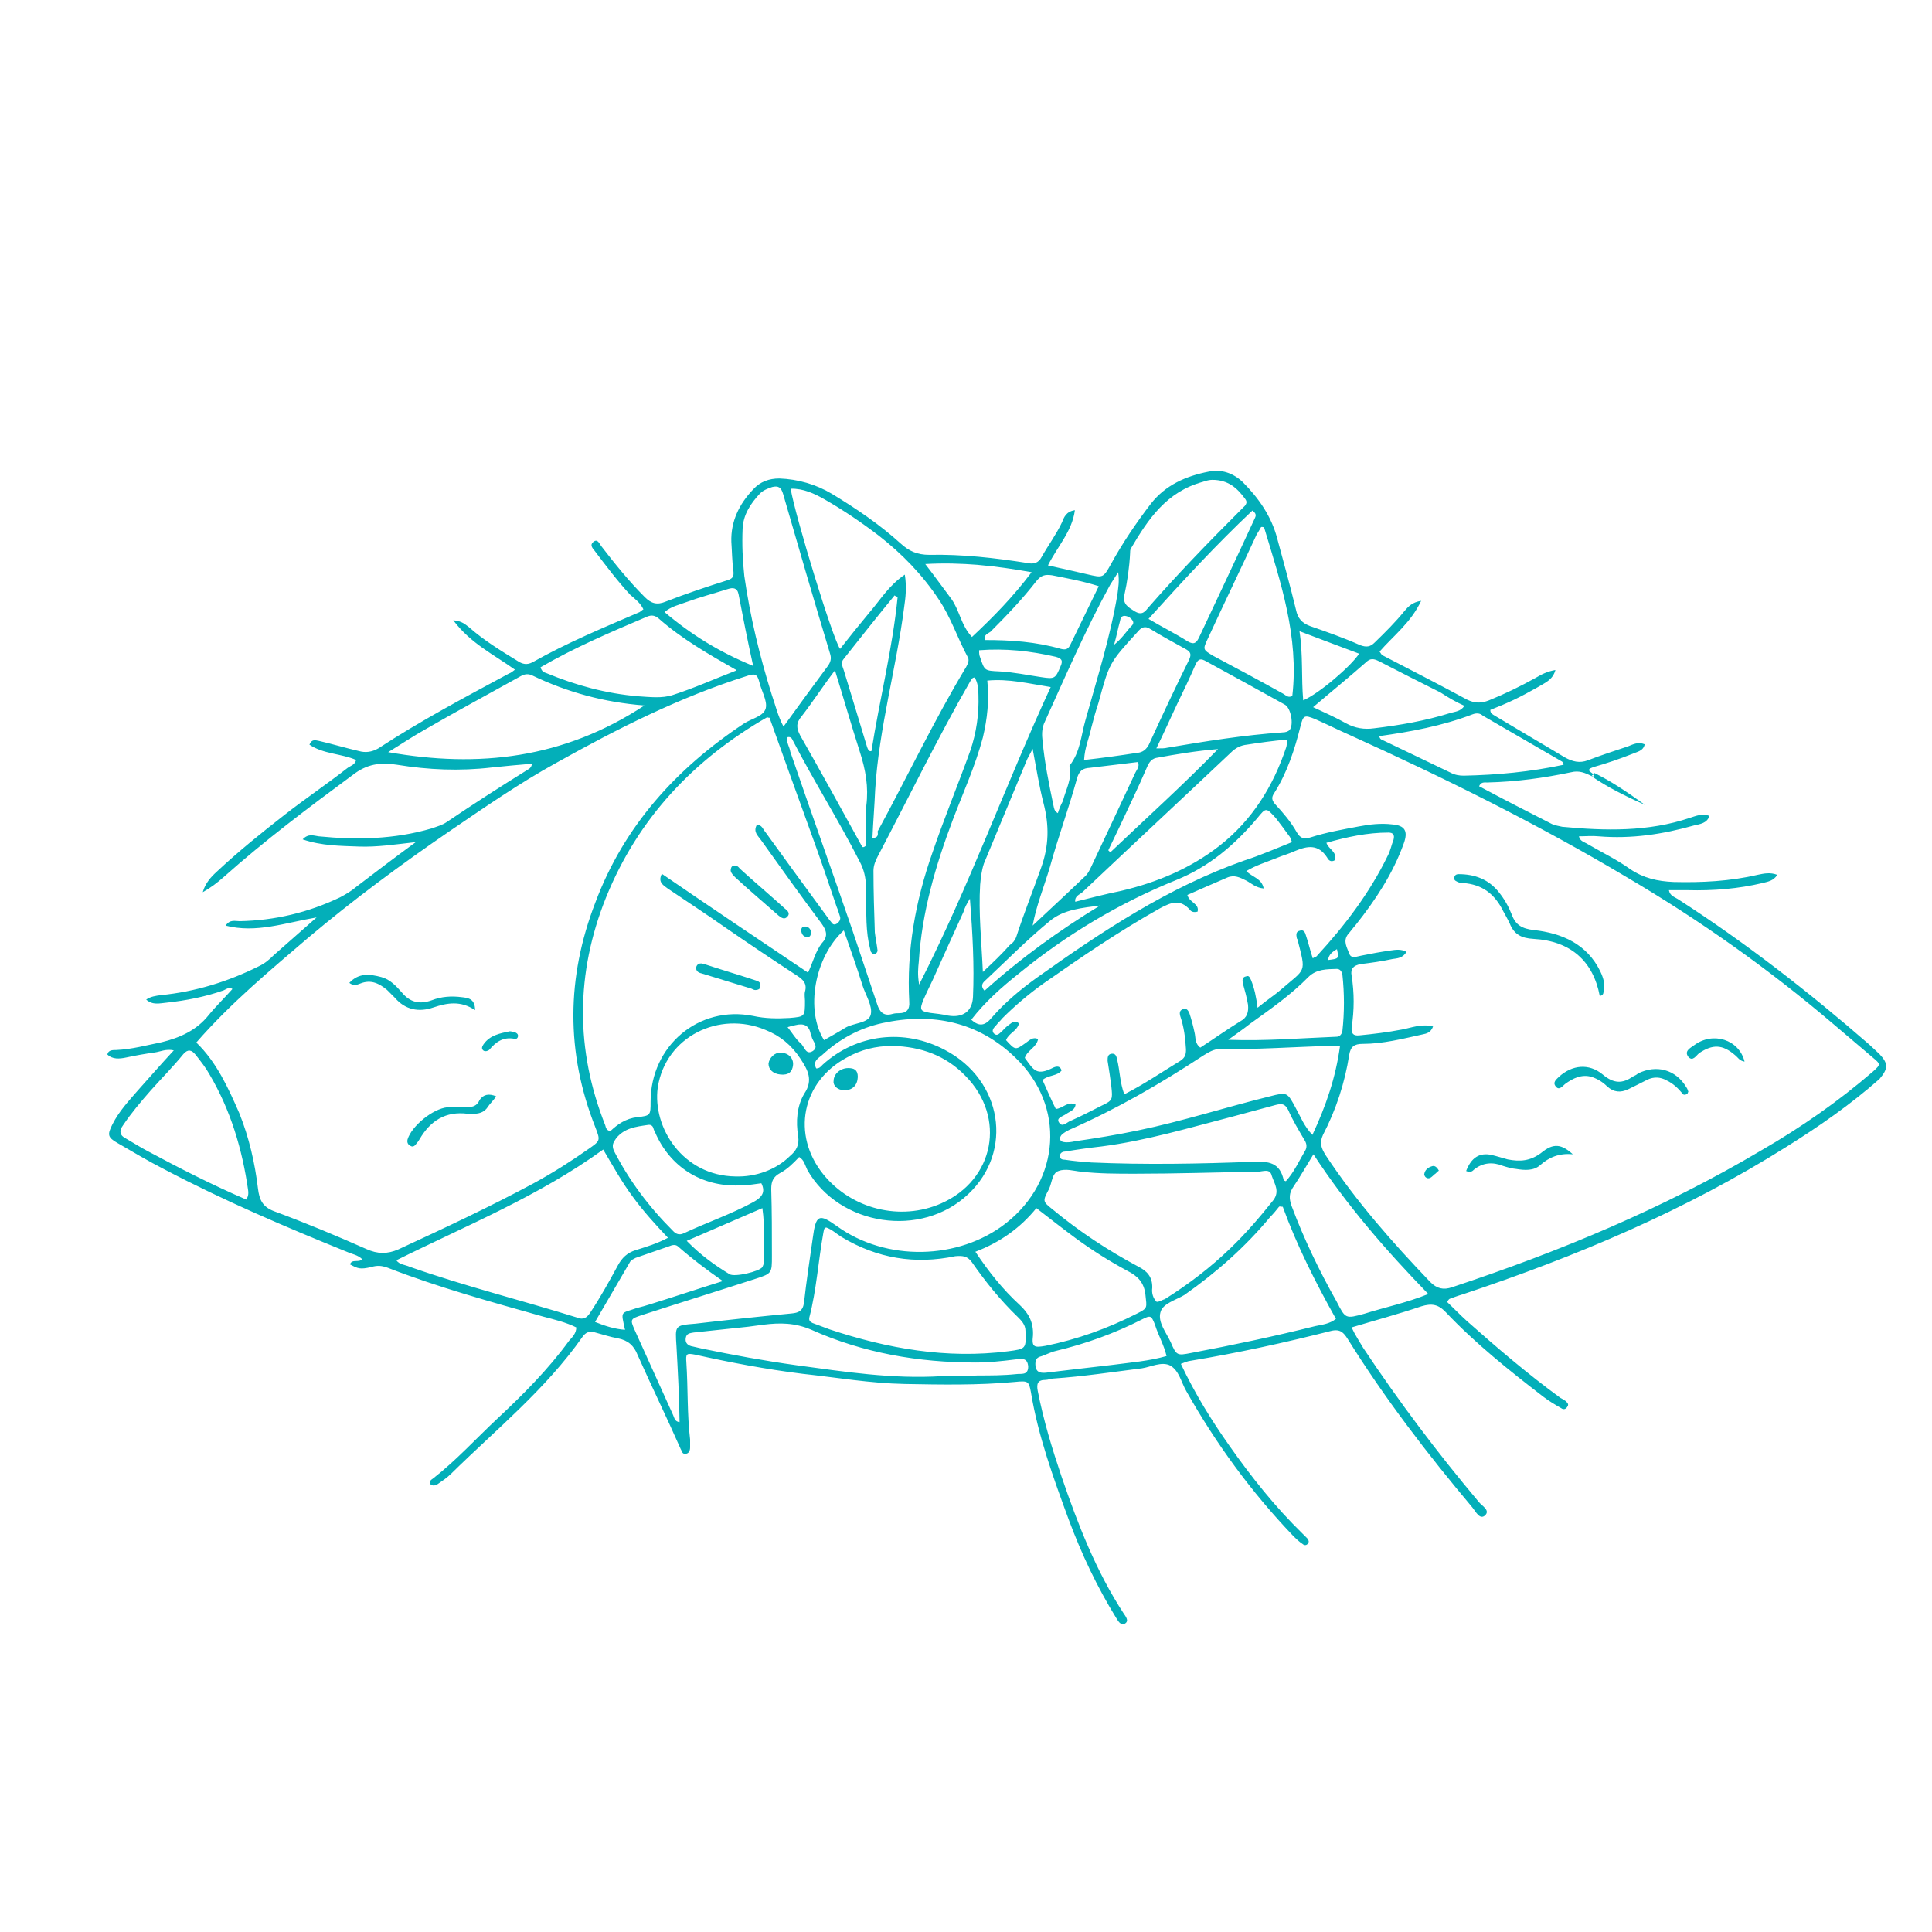 <?xml version="1.0" encoding="utf-8"?>
<!-- Generator: Adobe Illustrator 26.5.0, SVG Export Plug-In . SVG Version: 6.00 Build 0)  -->
<svg version="1.1" id="图层_2" xmlns="http://www.w3.org/2000/svg" xmlns:xlink="http://www.w3.org/1999/xlink" x="0px" y="0px"
	 viewBox="0 0 566.9 566.9" style="enable-background:new 0 0 566.9 566.9;" xml:space="preserve">
<style type="text/css">
	.st0{fill:#03AFB9;}
</style>
<g>
	<path class="st0" d="M551.5,309.3c-0.9-0.9-2.1-1.9-3-2.8c-17.7-15.4-36.3-29.9-56.2-42.7c-0.9-0.6-2.3-0.9-2.6-2.6
		c1.9,0,3.8,0,5.5,0c7.5,0.2,14.9-0.4,22-2.1c1.5-0.4,3.2-0.6,4.3-2.4c-2.1-0.8-3.9-0.4-5.8,0c-8.1,1.9-16.4,2.3-24.6,2.1
		c-4.7-0.2-8.8-1.1-12.8-3.8c-3.9-2.8-8.3-4.9-12.4-7.3c-0.9-0.6-2.3-0.8-2.6-2.3c1.9,0,3.9-0.2,5.8,0c9.6,0.8,18.8-0.6,28-3.2
		c1.7-0.4,3.8-0.6,4.5-2.8c-2.1-0.8-3.9,0-5.8,0.6c-12.2,4.1-24.8,3.8-37.4,2.6c-0.9-0.2-2.1-0.4-3-0.8c-7.1-3.6-14.3-7.3-21.4-11.1
		c0.6-1.3,1.5-1.1,2.4-1.1c8.5-0.2,16.5-1.3,24.6-3c2.4-0.6,4.1,0.2,6,1.1c0.2-0.2,0.4-0.4,0.5-0.5c-0.1-0.1-0.1-0.1-0.2-0.2
		c-0.6-0.6-2.1-1.1,0.2-1.9c3.9-1.1,7.7-2.4,11.5-3.9c1.3-0.6,3.2-0.8,3.6-2.8c-1.9-0.8-3.4,0-4.9,0.6c-3.9,1.3-7.9,2.6-11.8,4.1
		c-2.4,0.9-4.5,0.4-6.8-0.9c-6.8-4.1-13.7-8.1-20.5-12.2c-0.6-0.4-1.3-0.6-1.3-1.7c2.3-0.9,4.7-1.9,7-3c2.3-1.1,4.5-2.3,6.8-3.6
		c2.1-1.3,4.5-2.1,5.3-5.1c-2.4,0.4-4.1,1.3-5.8,2.3c-4.3,2.4-9,4.7-13.7,6.6c-2.3,0.9-4.1,0.9-6.4-0.2c-8.3-4.5-16.5-8.7-24.8-13
		c-0.4-0.2-0.6-0.8-0.9-1.1c4.1-4.7,9.2-8.5,12.2-14.9c-2.6,0.4-3.8,1.7-4.9,3c-2.6,3.2-5.6,6.2-8.7,9.2c-1.3,1.3-2.4,1.5-4.3,0.8
		c-4.7-2.1-9.8-3.9-14.7-5.6c-2.4-0.9-3.6-2.3-4.1-4.7c-1.7-7-3.6-13.9-5.5-20.9c-1.7-6.6-5.5-12-10.2-16.7c-2.8-2.6-6.2-3.8-10-3
		c-6.6,1.3-12.6,3.9-16.9,9.4c-4.3,5.6-8.3,11.5-11.7,17.7c-2.3,4.1-2.3,4.1-7,3c-3.8-0.9-7.5-1.7-11.5-2.6c2.8-5.6,7.1-10,7.9-16.2
		c-2.6,0.4-3.2,2.1-3.8,3.6c-1.7,3.6-4.1,6.8-6,10.2c-0.9,1.7-2.3,2.1-4.1,1.7c-9.6-1.5-19.2-2.6-28.8-2.4c-3.6,0-6-1.1-8.5-3.4
		c-6.2-5.6-13-10.2-20.1-14.5c-4.7-2.8-10-4.3-15.4-4.5c-3,0-5.6,0.9-7.7,3.2c-4.1,4.3-6.6,9.4-6.4,15.4c0.2,2.8,0.2,5.6,0.6,8.5
		c0.2,1.7-0.2,2.3-1.9,2.8c-6,1.9-12,3.9-17.9,6.2c-2.6,1.1-4.3,0.6-6.2-1.3c-4.7-4.7-8.8-9.8-12.8-15c-0.6-0.8-1.1-2.3-2.4-1.1
		c-0.9,0.8-0.2,1.7,0.4,2.4c3.4,4.5,6.8,9,10.5,13c1.5,1.3,3,2.4,3.9,4.3c-0.4,0.2-0.8,0.6-1.1,0.8c-10.5,4.5-21.3,9-31.4,14.7
		c-1.7,0.9-3,0.6-4.5-0.4c-4.9-3-9.8-6-14.1-9.8c-1.1-0.8-2.1-1.9-4.7-2.1c5.1,6.8,11.8,10,18.1,14.5c-0.8,0.6-1.1,0.9-1.7,1.1
		c-13,7-26,13.9-38.4,22c-1.9,1.1-3.8,1.3-5.6,0.8c-3.9-0.9-7.9-2.1-11.8-3c-1.1-0.2-2.1-0.6-2.8,1.1c4.1,2.8,9.4,2.6,13.7,4.5
		c-0.4,1.5-1.7,1.7-2.6,2.4c-6,4.7-12.4,9-18.4,13.7c-6.8,5.3-13.5,10.7-19.7,16.5c-1.9,1.7-3.6,3.6-4.3,6.2
		c2.3-1.3,4.3-2.8,6.2-4.5c12-10.7,24.8-20.3,37.8-29.9c4.1-3.2,8.1-3.8,13-3c9.2,1.5,18.4,1.9,27.8,0.8c3.9-0.4,7.9-0.8,11.8-1.1
		c-0.2,1.3-0.9,1.5-1.5,1.9c-7.9,4.9-15.8,10-23.5,15.2c-1.3,0.9-2.8,1.3-4.5,1.9c-10.9,3.2-22,3.4-33.1,2.3c-1.5-0.2-3-0.9-4.7,0.9
		c5.6,1.9,11.1,1.9,16.5,2.1c5.3,0.2,10.5-0.6,16.7-1.3c-6.4,4.7-11.8,8.8-17.3,13c-1.5,1.3-3.2,2.3-4.9,3.2
		c-9.4,4.5-19.2,6.8-29.5,7c-1.3,0-2.8-0.6-4.1,1.3c9,2.3,17.3-0.8,26.7-2.4c-4.7,4.1-8.7,7.7-12.6,11.1c-1.3,1.3-2.6,2.4-4.3,3.2
		c-9,4.5-18.6,7.5-28.8,8.5c-1.5,0.2-3,0.4-4.3,1.3c1.9,1.7,3.9,1.1,6,0.9c5.6-0.6,11.3-1.7,16.7-3.6c0.9-0.4,1.7-1.1,2.6-0.4
		c-2.3,2.6-4.9,5.1-7,7.7c-3.6,4.5-8.5,6.6-13.7,7.9c-4.5,0.9-8.8,2.1-13.4,2.3c-1.1,0-2.3,0-2.6,1.3c1.5,1.5,3.6,1.3,5.5,0.9
		c2.8-0.6,5.6-1.1,8.5-1.5c1.5-0.2,3.2-1.1,5.5-0.6c-3.8,4.1-7.1,7.9-10.5,11.7c-2.6,3-5.6,6.2-7.5,10c-1.5,3-1.5,3.8,1.5,5.5
		c4.5,2.6,9,5.3,13.7,7.7c17.5,9.2,35.5,16.9,53.8,24.3c1.3,0.6,3,0.8,4.3,2.1c-1.1,1.1-3-0.2-3.6,1.5c2.4,1.3,3,1.5,6.2,0.8
		c1.9-0.6,3.2-0.4,4.9,0.2c14.9,5.8,30.3,10,45.5,14.3c3.4,0.9,6.8,1.7,9.8,3.2c0,1.7-1.1,2.8-2.1,3.9c-6.2,8.5-13.5,15.8-21.1,22.9
		c-6.2,5.8-12,12.2-18.8,17.5c-0.6,0.4-1.3,0.9-0.8,1.7c0.6,0.6,1.5,0.4,2.1,0c1.3-0.9,2.8-1.9,3.9-3c13.2-13,27.8-24.8,38.6-40.2
		c0.9-1.3,2.1-1.9,3.8-1.3c2.3,0.6,4.3,1.3,6.6,1.7c3,0.6,4.7,2.1,5.8,4.9c4.1,9.2,8.5,18.2,12.6,27.5c0.4,0.6,0.4,1.5,1.3,1.5
		c1.1,0,1.5-0.9,1.5-1.9c0-0.8,0-1.5,0-2.3c-0.9-7.5-0.6-15-1.1-22.6c-0.2-2.6,0-2.8,2.6-2.3c10.3,2.3,20.9,4.3,31.4,5.6
		c10.2,1.1,19.9,2.8,30.1,3c10.7,0.2,21.6,0.4,32.3-0.6c3.9-0.4,4.1-0.2,4.7,3c2.1,12.8,6.6,25.2,11.1,37.4
		c3.8,10.2,8.3,19.7,13.9,28.8c0.6,0.9,1.3,2.4,2.6,1.7c1.3-0.8,0.2-2.1-0.4-3c-8.1-12.4-13.4-26.1-18.2-40.1
		c-2.8-8.3-5.3-16.5-7-25.2c-0.4-2.1,0-3.2,2.3-3.2c0.8,0,1.5-0.4,2.3-0.4c8.7-0.6,17.3-1.9,26-3c2.6-0.4,5.8-2.1,8.3-0.8
		c2.6,1.5,3.2,4.9,4.7,7.5c8.7,15.4,19,29.5,31.2,42.3c0.9,0.9,1.9,1.9,3,2.6c0.4,0.4,1.1,0.4,1.5-0.2c0.4-0.6,0.2-0.9-0.2-1.5
		c-0.4-0.4-0.9-0.9-1.5-1.5c-7.9-7.7-14.9-16.5-21.3-25.6c-5.3-7.5-10.2-15.4-14.3-24.1c1.1-0.4,1.9-0.8,2.8-0.9
		c13.9-2.3,27.6-5.3,41.4-8.8c2.6-0.6,3.6,0.6,4.7,2.3c10.9,17.5,23.5,33.9,36.7,49.6c0.9,1.1,2.1,3.6,3.6,2.3
		c1.7-1.5-0.8-2.8-1.7-3.9c-12.2-14.5-23.5-29.5-34-45.3c-1.1-1.9-2.4-3.8-3.4-6c7-2.1,13.7-3.9,20.5-6.2c3-0.9,4.9-0.6,7.1,1.7
		c8.7,9.2,18.6,17.1,28.6,24.8c1.7,1.3,3.4,2.3,5.3,3.4c0.8,0.6,1.5,0.2,1.9-0.6c0.4-0.6-0.2-1.1-0.6-1.5c-0.6-0.4-0.9-0.6-1.5-0.9
		c-9.6-7-18.6-14.7-27.5-22.6c-2.1-1.9-3.9-3.8-5.8-5.6c0.4-0.6,0.6-0.8,0.8-0.9c1.1-0.4,2.4-0.9,3.8-1.3
		c33.3-11.1,65.3-24.6,95-43.3c9.6-6,18.8-12.4,27.3-19.9C554.1,313.5,554.1,312.1,551.5,309.3z M432.1,209.6c1.1-0.4,2.1-0.4,3,0.4
		c7.7,4.5,15.6,9,23.3,13.5c0.2,0.2,0.2,0.4,0.4,0.9c-9.8,2.1-19.6,3-29.3,3.2c-1.3,0-2.6-0.2-3.9-0.9c-6.6-3.2-13-6.2-19.6-9.4
		c-0.6-0.2-1.1-0.4-1.3-1.3C414,214.7,423.2,213,432.1,209.6z M401.2,194c1.3-1.1,2.6-0.4,3.8,0.2c5.8,3,11.7,6,17.7,9
		c2.3,1.5,4.5,2.8,7,3.9c-1.1,1.7-2.8,1.7-4.1,2.1c-7.3,2.3-14.9,3.6-22.4,4.5c-2.8,0.4-5.6,0-8.3-1.5c-3-1.7-6-3-9.6-4.7
		C390.7,202.9,396,198.6,401.2,194z M398.8,191.8c-2.3,3.6-11.7,11.7-16.4,13.7c-0.6-6.6,0-13.2-1.1-20.3
		C387.7,187.6,393.1,189.7,398.8,191.8z M370,154.7c0.2-0.2,0.6,0,0.9,0c4.9,16.2,10.3,32.2,8.3,49.5c-1.1,0.6-1.7,0-2.6-0.6
		c-6.8-3.8-13.7-7.5-20.5-11.1c-3.2-1.9-3.2-1.9-1.7-5.1c4.7-10.2,9.6-20.3,14.3-30.5C369.1,156.2,369.6,155.5,370,154.7z
		 M389.2,247.3c6-1.7,12-3,18.2-3c1.3,0,1.9,0.6,1.5,2.1c-0.6,1.5-0.9,3.2-1.7,4.7c-5.3,10.9-12.6,20.5-20.7,29.3
		c-0.2,0.4-0.8,0.4-1.3,0.8c-0.8-2.4-1.3-4.7-2.1-7c-0.2-0.8-0.8-1.5-1.7-1.1c-1.1,0.2-1.1,1.1-0.9,2.1c0,0.2,0.2,0.4,0.2,0.4
		c2.6,10.2,2.6,8.3-5.1,15c-1.5,1.3-3.8,2.8-6.6,5.1c-0.4-3.2-0.9-5.6-1.9-8.1c-0.4-0.8-0.6-1.5-1.5-1.1c-1.1,0.2-1.1,1.1-0.9,2.1
		c0.6,2.1,1.1,3.9,1.5,6.2c0.2,2.1-0.2,3.8-2.3,4.9c-3.9,2.4-7.7,5.1-11.7,7.7c-1.7-1.3-1.3-3-1.7-4.5c-0.4-1.9-0.9-3.8-1.5-5.6
		c-0.4-0.9-0.9-1.7-2.1-1.1c-0.8,0.4-0.8,1.1-0.6,1.9c1.1,3.2,1.5,6.4,1.7,9.8c0,1.5-0.2,2.4-1.7,3.4c-5.3,3.2-10.5,6.8-16.4,9.8
		c-1.3-3.4-1.3-7-2.1-10.2c-0.2-0.9-0.4-1.9-1.7-1.7c-1.1,0.2-1.1,1.1-1.1,2.1c0.4,2.4,0.8,5.1,1.1,7.5c0.4,3.8,0.4,4.1-2.8,5.6
		c-3,1.5-6.2,3.2-9.2,4.5c-1.1,0.4-2.4,2.1-3.4,0.4c-0.8-1.3,1.1-1.7,2.1-2.4c1.1-0.8,2.6-1.1,2.8-2.8c-2.3-1.1-3.6,1.1-5.8,1.3
		c-1.3-2.6-2.6-5.6-3.9-8.5c1.7-1.5,4.3-1.1,5.6-2.8c-0.4-1.3-1.3-1.3-2.3-0.9c-5.1,2.6-5.8,0.9-8.5-2.8c0.8-2.3,3.4-3,3.9-5.5
		c-1.5-0.8-2.6,0.4-3.6,1.1c-3,2.1-3,2.3-5.8-0.8c0.8-2.1,3.2-2.6,3.8-4.9c-0.9-0.8-1.7-0.6-2.4,0c-0.9,0.6-1.7,1.3-2.4,2.1
		c-0.8,0.6-1.5,1.9-2.6,0.8c-0.9-1.1,0.4-1.9,0.9-2.6c0.4-0.6,1.1-1.1,1.5-1.7c3.8-3.8,7.7-7.1,12-10.2
		c11.3-7.9,22.6-15.6,34.4-22.2c3.2-1.7,5.8-2.8,8.7,0.4c0.4,0.6,1.1,0.9,2.3,0.6c0.6-2.4-2.4-2.6-3-4.9c3.9-1.7,7.7-3.4,11.7-5.1
		c2.1-0.9,3.8,0,5.6,0.9c1.5,0.8,2.8,2.1,5.1,2.3c-0.6-3-3.2-3.2-5.1-5.1c2.8-1.7,5.8-2.6,8.8-3.8c1.9-0.8,3.8-1.3,5.5-2.1
		c3.6-1.5,6.8-2.1,9.4,1.9c0.4,0.8,1.1,1.5,2.3,0.8C392.4,249.9,389.9,249.3,389.2,247.3z M333.9,371.6c-8.8-4.7-17.3-10.3-25-16.7
		c-3-2.4-3-2.4-1.1-6c0.9-1.9,0.9-4.7,2.8-5.3c2.1-0.8,4.5,0,6.6,0.2c5.3,0.6,10.5,0.6,15.8,0.6c12,0,24.1-0.4,36.1-0.6
		c1.5,0,3.6-1.1,4.1,1.3c0.8,2.3,2.4,4.5,0.4,7.1c-3.9,4.9-8.1,9.8-12.6,14.1c-5.8,5.6-12.2,10.5-19.2,14.9
		c-0.8,0.2-1.5,0.8-2.4,0.8c-1.1-1.1-1.5-2.6-1.3-4.1C338.2,374.6,336.5,372.9,333.9,371.6z M367.6,340.9
		c-15.8,0.6-31.6,0.9-47.4,0.2c-2.6-0.2-5.1-0.4-7.7-0.8c-0.8,0-1.5-0.2-1.5-1.1s0.8-1.3,1.5-1.3c3.6-0.6,7.1-1.1,10.7-1.5
		c13.2-1.7,25.8-5.5,38.6-8.8c4.1-1.1,8.5-2.3,12.6-3.4c1.7-0.4,2.6-0.4,3.6,1.5c1.3,3,3,5.8,4.7,8.7c0.6,0.9,0.9,1.9,0.4,3
		c-1.9,3.2-3.4,6.6-5.8,9.2c-0.4-0.2-0.6-0.2-0.6-0.2C375.6,341.1,372.3,340.7,367.6,340.9z M380.3,325.3c-2.6-4.9-2.6-4.9-7.7-3.6
		c-13,3.2-25.6,7.3-38.7,10c-6.2,1.3-12.4,2.3-18.6,3.2c-0.9,0.2-2.1,0.4-3.2,0.2c-1.3-0.2-1.3-1.3-0.6-2.1c0.6-0.6,1.5-1.1,2.3-1.5
		c13.7-6,26.7-13.5,39.3-21.8c1.5-0.9,3-1.9,4.9-1.9c10.7,0.2,21.3-0.6,32-0.9c0.8,0,1.7,0,3.2,0c-1.3,9.4-4.1,17.5-8.1,26.1
		C382.6,330.4,381.7,327.8,380.3,325.3z M392.2,304.2c-10.3,0.4-20.7,1.3-31.8,0.9c2.6-1.9,4.5-3.2,6.4-4.7c6-4.3,12-8.5,17.1-13.7
		c2.4-2.4,5.5-2.3,8.3-2.4c1.1,0,1.5,0.8,1.7,1.7c0.6,5.5,0.6,11.1,0,16.5C393.7,303.5,393.1,304.2,392.2,304.2z M389.7,281.7
		c0.2-1.7,1.3-2.4,2.6-3.2C392.9,281.3,392.9,281.3,389.7,281.7z M365.1,252.5c-22.4,7.9-41.9,20.9-60.9,34.4
		c-4.7,3.4-9.2,7.1-13.2,11.7c-1.9,2.3-3.6,2.8-6,0.6c4.1-5.3,9-9.6,13.9-13.5c14.1-11.5,29.5-20.7,46.3-27.5
		c9.6-3.9,17.1-10.3,23.7-18.1c2.6-3.2,2.6-3.2,5.5,0c1.3,1.7,2.6,3.4,3.8,5.1c0.4,0.4,0.6,1.1,0.9,1.9
		C374.3,249,369.8,251,365.1,252.5z M266.8,293.9c0.2,2.3-0.8,3.4-3,3.4c-0.6,0-1.1,0-1.9,0.2c-2.6,0.8-3.8-0.6-4.5-2.8
		c-2.4-7.3-4.9-14.5-7.3-21.8c-6-17.5-12.2-34.8-18.2-52.3c-0.2-1.5-1.3-2.8-0.8-4.3c0.9-0.2,1.3,0.4,1.5,0.9
		c6.2,12,13.5,23.5,19.6,35.5c1.3,2.4,1.9,4.9,1.9,7.7c0.2,5.5-0.2,10.9,0.8,16.2c0.2,0.9,0.4,1.7,0.6,2.6c0.2,0.4,0.8,0.8,0.9,0.8
		c0.6,0,1.1-0.6,1.1-1.1c-0.2-1.7-0.6-3.6-0.8-5.3c-0.2-6-0.4-12-0.4-18.1c0-1.5,0.6-3,1.3-4.3c9-17.1,17.5-34.6,27.1-51.3
		c0.4-0.6,0.6-1.1,1.3-1.1c0.9,1.5,1.1,3.2,1.1,5.1c0.2,5.6-0.6,11.1-2.4,16.4c-3.6,10-7.7,19.9-11.1,29.9
		C268.6,264.4,266,278.9,266.8,293.9z M234.2,333.4c0.4,2.6-0.6,4.3-2.4,5.8c-4.1,4.1-10.2,6.2-16,6c-15.4-0.2-24.4-14.3-22.8-26.1
		c2.3-15,18.1-22.6,31.6-16.9c4.3,1.7,7.7,4.5,10.3,8.5c2.1,3.2,3.8,6.2,1.1,10.2C233.8,324.6,233.5,329.1,234.2,333.4z
		 M223.3,246.5c5.8,8.1,11.7,16.4,17.7,24.4c1.5,2.1,2.1,3.8,0.2,5.8c-1.9,2.4-2.6,5.5-4.1,8.7c-14.3-9.6-28.6-19.2-42.9-29
		c-1.3,2.6,0.6,3.4,1.7,4.3c5.6,3.8,11.3,7.5,16.7,11.3c7.1,4.9,14.1,9.6,21.3,14.3c1.7,1.1,3,2.3,2.3,4.7c-0.2,0.8,0,1.9,0,2.6
		c0,4.7,0,4.7-4.5,5.1c-3.6,0.2-7.1,0.2-10.7-0.6c-16-3.2-30.1,8.8-30.1,25.2c0,3.9,0,4.1-3.9,4.5c-3.4,0.4-5.8,2.1-7.9,4.1
		c-1.1-0.2-1.3-0.9-1.5-1.7c-8.8-22.2-8.7-44.6,0.2-66.8c9.4-23.3,25.8-40.6,47.4-53c0,0.2,0.2,0.2,0.6,0.2
		c4.1,11.5,8.1,22.6,12.2,33.9c2.6,7.1,5.1,14.5,7.5,21.6c0.4,0.9,0.6,1.7,0.9,2.6c0.4,0.9,0,1.7-0.8,2.3c-1.3,0.8-1.5-0.4-2.1-0.9
		c-3.6-4.9-7.3-10-10.9-14.9c-2.6-3.6-5.3-7.3-7.9-10.9c-0.8-0.9-1.1-2.3-2.6-2.3C220.9,244.1,222.4,245.2,223.3,246.5z M180.8,334
		c2.4-3,5.8-3.4,9.2-3.9c0.9-0.2,1.5,0.2,1.7,0.9c0.2,0.8,0.6,1.3,0.9,2.1c4.7,10,14.1,15.4,25.2,14.7c1.9,0,3.8-0.4,5.6-0.6
		c1.3,2.6,0.2,4.1-2.3,5.5c-6.6,3.6-13.7,6-20.5,9.2c-1.3,0.6-2.3,0.2-3.2-0.8c-7-7-12.8-14.7-17.3-23.5
		C179.5,336,179.9,335.3,180.8,334z M223.7,354.5c0.8,5.6,0.4,10.7,0.4,16c0,0.4-0.2,0.9-0.4,1.3c-0.9,1.3-8.1,3-9.6,2.1
		c-4.3-2.6-8.5-5.6-12.6-9.8C209,360.9,216.2,357.7,223.7,354.5z M248.5,310.3c4.1-2.3,8.5-3.4,13.4-3.4c8.3,0.2,15.6,2.8,21.4,8.8
		c12,12.2,8.5,30.5-7.1,37.4c-12,5.3-26.3,1.7-34.6-8.5C232.2,333,235.2,317.4,248.5,310.3z M238.5,308.4c-2.1,1.3-2.4-1.3-3.6-2.3
		c-1.5-1.3-2.4-3-3.8-4.7c0.6-0.2,1.3-0.4,2.3-0.6c2.4-0.6,4.1,0,4.5,2.8c0,0.2,0.2,0.2,0.2,0.4
		C238.4,305.6,240.4,307.1,238.5,308.4z M247.6,273c1.9,5.5,3.8,10.7,5.5,16.2c0.9,2.8,3,6,2.4,8.5c-0.6,2.6-5.1,2.4-7.5,3.9
		c-2.1,1.3-4.1,2.4-6.2,3.6C236.3,296.5,238.9,280.9,247.6,273z M252.3,220.6c1.7,5.3,2.6,10.3,1.9,15.8c-0.4,3.9,0,8.1,0,11.7
		c-0.8,0.6-1.1,0.6-1.3,0.2c-6-10.9-12-21.8-18.1-32.5c-1.1-2.1-1.3-3.6,0.4-5.6c3.2-4.1,6-8.5,9.8-13.5
		C247.6,205.1,249.8,212.8,252.3,220.6z M247.6,193.3c4.9-6.2,9.8-12.4,14.9-18.6c0.2,0.2,0.6,0.4,0.9,0.4
		c-1.5,15.2-5.3,30.1-7.7,45.3c-0.9,0.2-1.1-0.8-1.3-1.3c-2.3-7.5-4.5-15-6.8-22.4C247.2,195.5,246.6,194.4,247.6,193.3z
		 M269.6,282.2c0.9-14.5,4.9-28.2,10-41.7c3-7.9,6.6-15.8,8.8-24.1c1.3-5.5,1.9-10.9,1.3-16.7c6.4-0.6,12.2,0.9,18.6,1.9
		c-13.4,29-23.9,58.5-38.6,87.3C269.2,286,269.4,284.1,269.6,282.2z M287.3,190.8c7.7-0.6,15,0.2,22.4,1.9c1.5,0.4,2.4,0.9,1.5,2.8
		c-1.5,3.6-1.7,3.8-5.6,3.2c-4.1-0.6-8.3-1.5-12.4-1.7c-4.3-0.2-4.3-0.2-5.6-4.1C287.3,192.2,287.3,191.6,287.3,190.8z M337.1,218.5
		c-0.8,1.5-1.9,2.3-3.4,2.4c-5.1,0.8-10.2,1.5-15.6,2.1c0.2-3.8,1.5-6.4,2.1-9.4c0.6-2.4,1.3-4.9,2.1-7.3
		c3.2-11.8,3.2-11.8,11.5-20.9c1.1-1.3,2.1-1.9,3.8-0.8c3.4,2.1,6.8,3.9,10.2,5.8c1.5,0.8,1.9,1.5,1.1,3.2
		C344.8,201.9,340.9,210.2,337.1,218.5z M339.2,222.4c6-1.1,12-2.1,18.2-2.6c-10.2,10.5-21.1,20.3-31.6,30.3
		c-0.2-0.2-0.4-0.4-0.6-0.6c1.1-2.4,2.3-4.7,3.4-7.1c2.6-5.6,5.3-11.1,7.7-16.7C336.9,224.3,337.5,222.8,339.2,222.4z M319.8,225.3
		c4.7-0.6,9.4-1.1,14.1-1.7c0.6,1.3-0.4,2.3-0.8,3.2c-4.3,9.2-8.5,18.2-12.8,27.3c-0.6,1.3-1.1,2.4-2.3,3.4c-4.9,4.7-10,9.4-15,14.1
		c1.1-6,3.4-11.5,5.1-17.3c2.4-8.7,5.5-17.1,7.9-25.8C316.6,226.2,317.7,225.4,319.8,225.3z M308.1,270.2c4.1-3.4,9.6-3.8,14.7-4.5
		c-12,7.3-23.5,15.6-33.9,25c-1.1-1.1-0.8-2.1,0-2.8C295.3,281.9,301.4,275.7,308.1,270.2z M305.5,254.6c-2.4,6.8-5.1,13.5-7.3,20.3
		c-0.4,1.1-1.1,1.9-1.9,2.4c-2.3,2.6-4.7,4.9-7.9,7.9c-0.4-9-1.3-17.3-0.8-25.6c0.2-2.1,0.4-4.1,1.1-6.2c4.1-10,8.3-19.9,12.4-29.9
		c0.4-1.1,1.1-2.1,1.9-3.8c1.1,5.8,1.9,10.9,3.2,16C307.9,242.2,307.8,248.2,305.5,254.6z M270.9,293.5c0.9-2.1,1.9-4.1,2.8-6
		c3-6.6,6-13.4,9-19.9c0.4-1.3,0.9-2.3,1.9-3.9c0.8,10.3,1.3,19.6,0.9,28.8c-0.2,4.3-3,6.2-7.3,5.5c-1.7-0.4-3.6-0.6-5.3-0.8
		C270,296.7,269.8,296.3,270.9,293.5z M357.8,248.2c-8.5,6.6-18.2,10.7-28.8,13.2c-4.5,0.9-9,2.1-13.5,3.2c-0.2-1.7,1.3-2.1,2.1-2.8
		c14.5-13.7,29.1-27.3,43.6-41c1.3-1.3,2.8-2.1,4.7-2.3c3.8-0.6,7.5-1.1,11.7-1.5c0,1.1,0,1.7-0.2,2.3
		C373.6,230.7,367.4,240.7,357.8,248.2z M376.4,214.9c-11.5,0.8-22.6,2.6-33.9,4.5c-0.8,0.2-1.5,0.2-3.2,0.2c2.3-4.7,4.1-8.8,6-12.8
		c1.9-3.9,3.8-7.9,5.5-11.8c0.8-1.7,1.5-1.9,3.2-0.9c7.5,4.1,15.2,8.3,22.9,12.6c1.9,0.9,2.8,6,1.5,7.5
		C377.9,214.7,377.1,214.9,376.4,214.9z M367.9,152.7c-5.3,11.5-10.7,22.9-16,34.2c-0.8,1.7-1.5,2.4-3.4,1.3
		c-3.6-2.3-7.3-4.1-11.5-6.6c10.2-11.3,19.9-21.8,30.5-31.8C369.1,151,368.3,151.7,367.9,152.7z M329.9,174.7
		c0.9-4.1,1.5-8.3,1.7-12.4c0-0.4,0-0.9,0.2-1.3c5.1-8.7,10.5-16.7,21.1-19.6c1.1-0.4,2.1-0.6,2.8-0.6c4.7,0,7.3,2.4,9.6,5.5
		c0.6,0.8,0.6,1.3,0,2.1c-0.6,0.6-1.3,1.3-1.9,1.9c-9,9-17.9,18.2-26.3,27.8c-1.1,1.3-1.9,2.6-4.1,1.3
		C331.1,178.2,329.4,177.3,329.9,174.7z M329.8,180.7c1.1,0,2.1,0.6,2.6,1.5c0.4,0.8-0.2,1.3-0.8,1.9c-1.3,1.5-2.4,3.2-4.7,5.1
		c0.8-2.8,1.1-4.7,1.7-6.8C328.8,181.6,328.8,180.9,329.8,180.7z M325.8,171.5c0.6-0.9,1.1-1.7,2.3-3.6c0.4,2.8,0,4.5-0.2,6.4
		c-2.1,12.6-6,24.8-9.4,37c-1.3,4.5-1.5,9.4-4.7,13.4c0.9,3.8-1.1,7-1.9,10.3c-0.6,1.1-1.1,2.3-1.5,3.6c-1.1-0.6-1.1-1.5-1.3-2.3
		c-1.3-6.2-2.6-12.6-3.2-19c-0.2-1.7-0.2-3.2,0.4-4.9C312.5,198.7,318.5,184.8,325.8,171.5z M308.7,168.8c4.5,0.9,9,1.7,13.7,3.2
		c-2.8,5.8-5.6,11.5-8.3,17.1c-0.6,1.3-1.3,1.7-2.8,1.3c-7.3-2.1-14.7-2.6-22.2-2.6c-0.6-1.5,0.8-1.9,1.5-2.4
		c4.7-4.7,9.4-9.6,13.5-14.9C305.5,168.8,306.6,168.5,308.7,168.8z M302.7,167.9c-5.5,7.3-11.3,13.2-17.5,19
		c-3.2-3.4-3.6-7.7-6-11.1c-2.4-3.2-4.7-6.4-7.7-10.3C282.2,164.9,292,166,302.7,167.9z M241.9,146.5c5.6,3.2,10.9,6.8,16,10.7
		c6.8,5.3,12.8,11.5,17.5,18.6c3.6,5.3,5.5,11.3,8.5,16.9c0.6,0.9,0.2,1.9-0.4,3c-9.4,15.6-17.3,32.3-26,48.3
		c0.2,0.8,0.2,1.9-1.5,1.9c0.2-4.7,0.6-9.4,0.8-14.1c1.1-18.1,6.2-35.7,8.5-53.6c0.4-2.8,0.8-5.8,0.2-9.6
		c-4.7,3.2-7.1,7.3-10.2,10.9c-3,3.6-5.8,7.1-8.8,10.9c-2.1-2.8-13.2-39.1-14.5-47C235.7,143.3,238.9,144.8,241.9,146.5z
		 M217.9,155.1c0.2-4.1,2.3-7.3,5.1-10.3c0.9-0.9,2.3-1.5,3.6-1.9c1.7-0.4,2.6,0,3.2,2.1c4.5,15.6,9,31,13.7,46.6
		c0.6,1.7,0.2,2.8-0.8,4.1c-4.1,5.5-8.3,11.3-12.8,17.5c-1.7-3.2-2.4-6.4-3.4-9.2c-3.6-11.5-6.4-23.1-8.1-35
		C217.9,164.3,217.7,159.8,217.9,155.1z M201.3,176.7c4.1-1.5,8.3-2.6,12.4-3.9c1.3-0.4,2.6-0.4,3,1.5c1.3,6.8,2.6,13.4,4.3,21.1
		c-10-4.1-18.2-9.2-26-15.8C197,177.9,199.2,177.5,201.3,176.7z M189.5,181.1c1.3-0.6,2.4-0.8,3.8,0.4c6.8,6,14.7,10.5,22.4,14.9
		c0.2,0,0.2,0.2,0.2,0.4c-6.2,2.4-12.2,5.1-18.4,7.1c-3.2,1.1-7,0.6-10.3,0.4c-9.4-0.8-18.2-3.2-26.9-6.8c-0.6-0.2-1.3-0.4-1.7-1.7
		C168.4,190.1,178.9,185.6,189.5,181.1z M113.9,220.7c3.8-2.3,7.3-4.7,11.1-6.8c8.8-5.1,17.9-10,26.7-14.9c1.5-0.8,2.6-1.7,4.5-0.8
		c10.2,4.9,21.1,7.9,32.9,8.8C165.4,222.6,140.4,225.4,113.9,220.7z M72.3,352c-10-4.3-19.6-9.2-29.1-14.3c-2.1-1.1-4.1-2.4-6.2-3.6
		c-1.9-0.9-2.1-2.3-0.9-3.9c2.4-3.6,5.3-7,8.1-10.2c3.2-3.6,6.6-7,9.6-10.7c1.3-1.5,2.4-1.3,3.6,0.2c1.5,1.9,3,3.8,4.1,5.8
		c6.2,10.5,9.6,22,11.3,33.9C72.9,349.9,73,350.7,72.3,352z M107.5,366.5c-8.8-3.9-17.9-7.7-27.1-11.1c-3.4-1.3-4.3-3.4-4.7-6.6
		c-0.9-7.5-2.6-15-5.5-22.2c-3.2-7.3-6.6-14.9-12.6-20.7c10.2-11.7,21.6-21.1,32.9-30.8c13.2-11.1,27.1-21.4,41.4-31.2
		c10.3-7,20.5-14.1,31.4-20.1c17.9-10,36.1-19.2,55.7-25.4c2.3-0.8,3.2-0.8,3.8,1.7c0.6,2.6,2.4,5.5,1.9,7.7c-0.6,2.4-4.1,3-6.4,4.5
		c-19.9,13.2-35.2,30.1-43.6,52.5c-8.5,22-8.7,44,0,66c1.5,3.9,1.5,3.9-2.1,6.4c-5.1,3.6-10.5,7-16,10c-13,7-26.3,13.2-39.7,19.4
		C113.7,368,110.8,368,107.5,366.5z M173.1,385.3c-0.9,1.3-1.9,2.1-3.8,1.3c-16.4-5.1-32.9-9.2-49.1-14.9c-1.3-0.6-3-0.6-3.9-1.9
		c20.5-10.2,41.8-18.8,60.7-32.5c3,5.1,5.5,9.6,8.7,13.9c3,4.1,6.4,7.9,10.3,12c-3.2,1.7-6.2,2.6-9.4,3.6c-2.6,0.8-4.1,2.3-5.3,4.5
		C178.7,376.1,176.1,380.8,173.1,385.3z M183.4,390.2c-3-0.2-5.8-1.1-8.8-2.3c3.4-5.8,6.8-11.7,10.2-17.5c0.4-0.8,1.1-0.9,1.7-1.3
		c3.2-1.1,6.6-2.3,9.8-3.4c0.9-0.4,1.9-0.6,2.6,0c4.1,3.6,8.3,6.8,13.2,10.2c-7.7,2.4-14.5,4.7-21.3,6.8c-1.3,0.4-2.6,0.8-3.9,1.1
		C182.1,385.5,182.1,384.4,183.4,390.2z M198.5,395.1c0.4,7.3,0.8,14.7,0.9,22.2c-1.5-0.2-1.5-1.3-1.9-2.1
		c-3.8-8.3-7.5-16.7-11.3-25c-1.3-3-1.3-3.2,2.1-4.3c11.1-3.6,22.4-7.1,33.5-10.7c4.7-1.5,4.7-1.7,4.7-6.6c0-6.6,0-13.2-0.2-19.7
		c0-2.3,0.6-3.6,2.6-4.7c2.1-1.1,3.8-2.8,5.6-4.7c1.5,0.9,1.7,2.4,2.4,3.8c9.4,16.5,33.5,20.1,47.2,7.1c13.4-12.6,10-33.5-6.8-42.3
		c-12-6.4-26-4.7-35.9,4.3c-0.6,0.6-0.9,1.1-1.9,1.1c-1.1-2.1,0.6-3,1.7-3.9c5.1-4.7,10.9-7.9,17.7-9.4c14.7-3.2,28.2-0.4,39.1,10.2
		c14.7,14.1,13.2,35.9-2.8,48.5c-13.9,10.9-35.2,11.3-49.6,0.9c-5.3-3.8-6.2-3.4-7.1,3.4c-0.9,6.4-1.9,12.8-2.6,19.2
		c-0.4,2.4-1.7,2.8-3.6,3c-9.4,0.9-18.8,1.9-28.2,3C197.9,388.9,198.1,388.9,198.5,395.1z M285.2,370.4c3.9,5.6,8.3,11.1,13.4,16
		c1.1,1.1,2.3,2.3,2.3,4.1c0.2,5.3,0.2,5.3-5.1,6c-18.1,2.3-35.4-0.8-52.3-6.4c-1.7-0.6-3.4-1.3-5.1-1.9c-0.8-0.4-1.1-0.8-0.9-1.7
		c2.1-8.1,2.6-16.5,4.1-24.8c0.2-0.9,0.2-1.5,0.9-1.5c1.7,0.6,3,1.9,4.5,2.8c10.3,6.2,21.4,8.1,33.3,5.6
		C282.6,368.4,283.9,368.6,285.2,370.4z M298.2,403.2c-3.8,0.4-7.5,0.4-11.3,0.4c-3.8,0.2-7.3,0.2-10.5,0.2
		c-14.7,0.9-28.6-1.3-42.7-3.2c-9.4-1.3-18.6-3-27.8-4.9c-0.9-0.2-1.7-0.4-2.6-0.6c-1.3-0.2-2.3-0.9-2.1-2.4s1.3-1.5,2.3-1.7
		c5.3-0.6,10.7-1.1,16-1.7c1.5-0.2,3-0.4,4.5-0.6c4.9-0.6,9.2-0.6,14.1,1.5c15.2,6.8,31.4,9.6,48.1,9.6c3.9,0,7.7-0.4,11.7-0.9
		c1.9-0.2,3.6-0.6,3.8,2.1C301.7,403.7,299.5,403,298.2,403.2z M303.1,391.9c0.2-3.9-1.3-6.6-3.9-9c-4.9-4.5-9-9.6-13-15.6
		c7.3-2.8,13.2-7,17.9-12.8c3.9,3,7.7,6,11.5,8.8c4.9,3.6,10,6.8,15.2,9.6c3,1.5,4.9,3.4,5.3,7c0.4,3.9,0.8,3.9-2.6,5.6
		c-8.5,4.3-17.3,7.5-26.7,9.4C303.4,395.5,302.7,395.3,303.1,391.9z M326.4,400.5c-6.6,0.8-13.2,1.5-19.6,2.3c-2.1,0.2-3-0.6-3-2.6
		c0-0.9,0.2-1.7,1.3-2.1c1.5-0.4,3-1.3,4.7-1.7c8.8-2.1,17.1-5.1,25.2-9.2c2.6-1.3,2.8-1.3,3.9,1.5c0.9,3,2.6,5.8,3.4,9.2
		C337.1,399.4,331.6,399.8,326.4,400.5z M386,389.1c-12,3-24.3,5.6-36.5,7.9c-4.1,0.8-4.3,0.8-6-3.2c-1.3-2.8-3.8-5.8-3-8.7
		c0.6-2.6,4.5-3.6,7-5.1c9.4-6.6,17.9-14.1,25.2-22.9c0.9-0.9,1.9-2.1,2.6-3c0.2-0.2,0.4,0,1.1,0c4.1,11.3,9.6,22.2,15.6,32.9
		C390.1,388.5,387.9,388.7,386,389.1z M400.3,385.5c-5.5,1.5-5.5,1.5-8.1-3.6c-5.1-9-9.6-18.4-13.2-28c-0.8-2.3-0.8-3.8,0.6-5.8
		c1.9-2.8,3.6-5.8,5.8-9.4c9.8,15,21.3,28.2,33.7,41C412.7,382.3,406.3,383.6,400.3,385.5z M549.6,314.4
		c-10.2,8.8-21.1,16.4-32.7,23.1c-28.8,17.1-59.2,29.7-90.8,40.2c-2.6,0.9-4.5,0.4-6.4-1.5C408.6,364.6,398,352.6,389,339
		c-1.3-2.1-1.9-3.6-0.8-6c3.8-7.3,6.4-15.2,7.7-23.5c0.4-2.4,1.5-3.2,3.9-3.2c6,0,11.8-1.5,17.7-2.8c0.9-0.2,2.3-0.4,3-2.3
		c-3.4-0.9-6.4,0.4-9.2,0.9c-4.1,0.8-8.3,1.3-12.4,1.7c-1.9,0.2-2.4-0.6-2.3-2.3c0.8-5.1,0.8-10.2,0-15.2c-0.4-2.1,0.6-3,2.6-3.4
		c3.2-0.4,6.2-0.8,9.4-1.5c1.3-0.2,3-0.2,4.1-2.1c-1.7-0.9-3.2-0.6-4.7-0.4c-2.8,0.4-5.6,0.9-8.5,1.5c-1.3,0.2-3,1.1-3.6-0.6
		c-0.6-1.7-1.9-3.6-0.4-5.6c0.8-0.9,1.5-1.9,2.3-2.8c5.8-7.3,10.9-15,14.1-23.9c1.3-3.6,0.4-5.3-3.4-5.6c-3.4-0.4-6.6,0-9.8,0.6
		c-4.7,0.9-9.4,1.7-14.1,3.2c-1.9,0.6-3,0.4-4.1-1.5c-1.7-3-3.9-5.6-6.4-8.3c-0.9-1.1-1.1-1.9-0.2-3.2c3.8-6,6-12.8,7.7-19.6
		c0.8-3.2,1.1-3.4,4.3-2.1c3.4,1.5,6.8,3.2,10.2,4.7c27.8,12.6,55.1,26.1,81.4,41.8c21.4,12.6,41.6,26.9,60.6,43.1
		c3.8,3.2,7.5,6.4,11.3,9.6C551.9,312.3,551.9,312.3,549.6,314.4z"/>
	<path class="st0" d="M466.9,227.7c4.9,3.4,10.3,6,15.8,8.5c-4.7-3.4-9.6-6.8-14.9-9.4c-0.2,0.2-0.3,0.3-0.4,0.4
		C467.9,227.8,467.7,228,466.9,227.7z"/>
	<path class="st0" d="M441.1,267.4c0.6,1.1,1.3,2.3,1.9,3.6c1.3,3.2,3.4,4.3,7,4.5c10.9,0.6,17.5,6.6,19.4,16.7
		c0.6,0,1.1-0.4,1.1-1.1c0.6-2.1,0-4.1-0.9-6c-3.9-8.1-11.3-11.3-19.6-12.2c-3.4-0.4-5.3-1.5-6.4-4.5c-0.9-2.3-2.1-4.5-3.8-6.6
		c-3-3.8-7.1-5.3-11.8-5.3c-0.8,0-1.3,0.4-1.3,1.3c0,0.6,0.8,0.9,1.3,1.1c0.4,0.2,0.9,0.2,1.3,0.2
		C434.9,259.5,438.6,262.3,441.1,267.4z"/>
	<path class="st0" d="M480.6,315c-0.4,0.4-0.9,0.6-1.5,0.9c-3,2.1-5.6,2.1-8.8-0.6c-4.1-3.4-9-2.8-12.8,0.6c-0.8,0.8-2.1,1.7-0.9,3
		c0.9,1.1,1.9-0.2,2.6-0.8c2.3-1.7,4.9-3,7.9-2.1c1.7,0.6,3.2,1.5,4.5,2.8c1.9,1.7,3.9,1.9,6.2,0.8c1.9-0.9,3.8-1.9,5.6-2.8
		c1.9-0.9,3.8-0.8,5.6,0.2c1.9,0.9,3.4,2.3,4.7,3.9c0.2,0.4,0.8,0.4,1.1,0.2c0.4,0,0.4-0.4,0.6-0.8c-0.2-0.4-0.2-0.8-0.6-1.3
		C491.7,313.8,486,312.3,480.6,315z"/>
	<path class="st0" d="M452.2,338.3c-3.2,2.4-6.2,2.6-9.8,1.9c-1.5-0.4-3-0.9-4.7-1.3c-3.6-0.8-6,0.8-7.5,4.7c1.3,0.6,1.9,0,2.3-0.4
		c2.6-2.1,5.5-2.3,8.5-1.1c1.3,0.4,2.6,0.8,3.9,0.9c2.4,0.4,5.1,0.6,7-1.1c2.6-2.3,5.6-3.6,9.6-3.2
		C458.2,335.7,455.8,335.3,452.2,338.3z"/>
	<path class="st0" d="M497.1,306.7c-1.1,0.8-3,1.7-1.7,3.4c1.3,1.5,2.3-0.4,3.2-1.1c3.9-2.6,6.8-2.6,10.5,0.6
		c0.8,0.6,1.3,1.7,2.8,1.9C510.3,305,502.6,302.6,497.1,306.7z"/>
	<path class="st0" d="M420.2,342.2c-1.3,0.4-2.1,1.1-2.3,2.4c0,0.2,0.2,0.6,0.4,0.8c1.1,0.9,1.9-0.2,2.6-0.8
		c0.4-0.2,0.8-0.8,1.3-1.1C421.5,342.2,420.8,342,420.2,342.2z"/>
	<path class="st0" d="M127.2,295.6c3.9-1.3,7.9-2.1,12.2,0.8c0-3.4-2.1-3.6-3.9-3.8c-3-0.4-6-0.2-8.8,0.9c-3.6,1.3-6.4,0.6-8.8-2.3
		c-1.7-1.9-3.4-3.8-6-4.5c-3.4-0.9-6.6-1.3-9.4,1.7c1.1,0.9,2.3,0.6,3.2,0.2c3.2-1.3,5.6,0,7.9,1.9c0.8,0.8,1.5,1.5,2.3,2.3
		C118.9,296.3,122.9,297.1,127.2,295.6z"/>
	<path class="st0" d="M131.3,324.9c-4.3,0.4-10.5,5.5-11.7,9.4c-0.2,0.8,0,1.5,0.8,1.9c0.9,0.6,1.5-0.2,1.9-0.8
		c0.4-0.4,0.6-0.8,0.8-1.1c3.2-5.5,7.7-8.3,14.1-7.5c0.8,0,1.3,0,1.9,0c1.7,0,3.2-0.6,4.1-2.1c0.6-0.9,1.5-1.7,2.4-3
		c-2.1-0.9-3.8-0.6-4.9,1.1c-0.9,2.1-2.6,2.1-4.5,2.1C134.7,324.7,133,324.7,131.3,324.9z"/>
	<path class="st0" d="M143.6,308c1.9-2.3,4.1-3.8,7.3-3.2c0.6,0.2,1.1-0.2,1.1-0.9c0-0.6-0.6-0.9-1.1-1.1c-0.4,0-0.9-0.2-1.3-0.2
		c-2.8,0.6-5.8,1.1-7.7,3.8c-0.4,0.6-0.8,1.3,0,1.9C142.4,308.6,143.2,308.4,143.6,308z"/>
	<path class="st0" d="M215.2,254c-0.6,0.2-0.8,0.8-0.8,1.5c0.2,0.9,0.8,1.3,1.3,1.9c4.1,3.8,8.5,7.5,12.8,11.3
		c0.8,0.6,1.7,1.3,2.6,0.2c0.8-0.9,0-1.7-0.8-2.3c-4.3-3.9-8.8-7.7-13.2-11.7C216.7,254.4,216.2,253.8,215.2,254z"/>
	<path class="st0" d="M205.8,285.6c4.9,1.5,9.8,3,14.7,4.5c0.4,0.2,0.8,0.4,1.1,0.4c0.9,0,1.7-0.4,1.5-1.3c0.2-0.9-0.6-1.3-1.3-1.5
		c-5.1-1.7-10.3-3.2-15.4-4.9c-0.8-0.2-1.7-0.2-2.1,0.9C204.1,284.9,204.9,285.4,205.8,285.6z"/>
	<path class="st0" d="M237.2,274.9c0.6,0,0.8-0.8,0.8-1.5c-0.2-0.9-0.9-1.7-2.1-1.5c-0.6,0-0.9,0.8-0.8,1.3
		C235.3,274.3,235.9,275.1,237.2,274.9z"/>
	<path class="st0" d="M247.8,319.9c2.4,0,3.8-1.5,3.9-3.9c0-2.1-1.1-2.6-2.8-2.6c-2.3,0-4.3,1.7-4.3,3.8
		C244.4,318.5,245.7,319.9,247.8,319.9z"/>
	<path class="st0" d="M229.1,308.9c-1.7-0.2-3.4,1.5-3.6,3.2c0,1.7,1.3,3,3.6,3.2c2.3,0.2,3.4-0.8,3.6-2.8
		C232.9,310.6,231.4,308.9,229.1,308.9z"/>
</g>
</svg>

